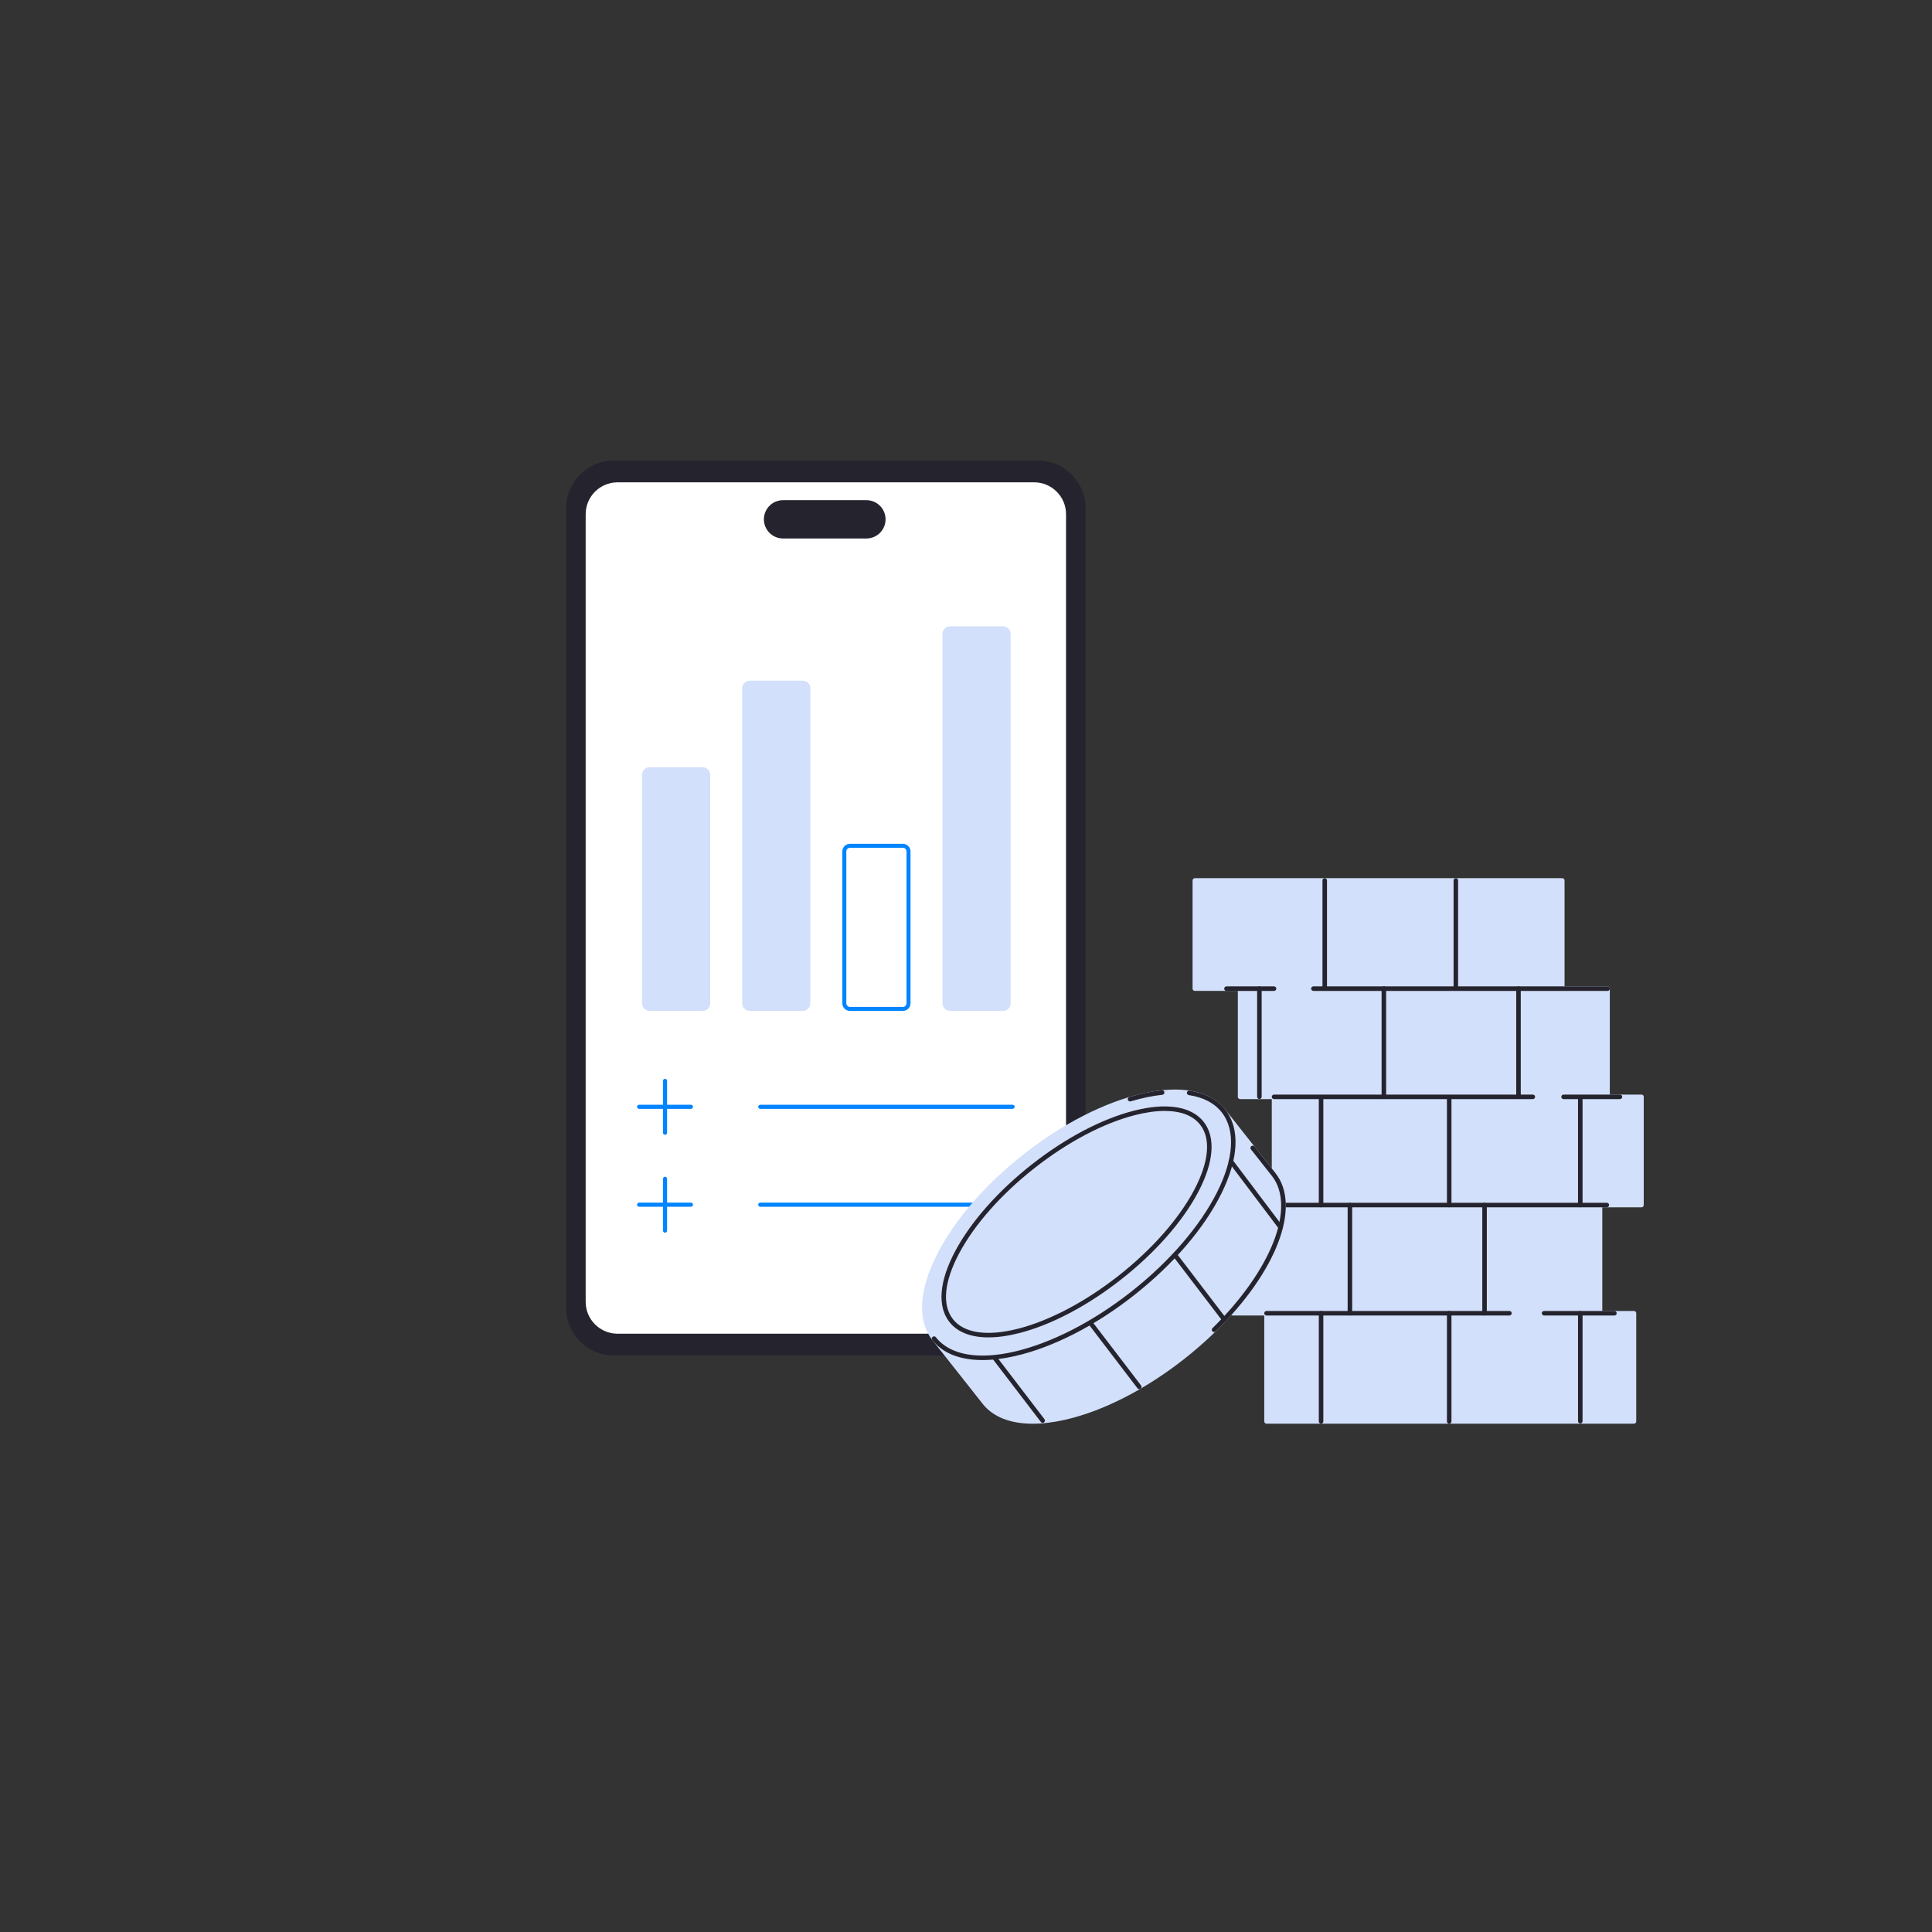 <svg width="220" height="220" viewBox="0 0 220 220" fill="none" xmlns="http://www.w3.org/2000/svg">
<rect x="0" y="0" width="220" height="220" fill="#333333" stroke="none"/>
<g clip-path="url(#clip0_14_8087)">
<path d="M118.185 154.357H69.897C66.898 154.357 64.466 151.927 64.466 148.928V57.867C64.466 54.868 66.898 52.438 69.897 52.438H118.185C121.185 52.438 123.616 54.868 123.616 57.867V148.928C123.616 151.927 121.185 154.357 118.185 154.357Z" fill="#25242E"/>
<path d="M117.756 151.872H70.326C68.318 151.872 66.691 150.244 66.691 148.237V58.558C66.691 56.55 68.318 54.923 70.326 54.923H117.756C119.764 54.923 121.392 56.55 121.392 58.558V148.237C121.391 150.245 119.764 151.872 117.756 151.872Z" fill="white"/>
<path d="M98.66 61.318H89.167C87.962 61.318 86.986 60.341 86.986 59.137C86.986 57.932 87.962 56.956 89.167 56.956H98.66C99.864 56.956 100.841 57.932 100.841 59.137C100.841 60.341 99.864 61.318 98.66 61.318Z" fill="#25242E"/>
</g>
<g clip-path="url(#clip1_14_8087)">
<path d="M75.729 140.366C75.667 140.366 75.607 140.342 75.564 140.298C75.52 140.254 75.495 140.195 75.495 140.133V134.23C75.495 134.168 75.52 134.109 75.564 134.065C75.607 134.021 75.667 133.996 75.729 133.996C75.791 133.996 75.85 134.021 75.894 134.065C75.938 134.109 75.962 134.168 75.962 134.23V140.133C75.962 140.195 75.938 140.254 75.894 140.298C75.85 140.342 75.791 140.366 75.729 140.366Z" fill="#0084FF"/>
<path d="M78.681 137.415H72.776C72.714 137.415 72.655 137.39 72.611 137.346C72.567 137.303 72.543 137.243 72.543 137.181C72.543 137.119 72.567 137.06 72.611 137.016C72.655 136.972 72.714 136.948 72.776 136.948H78.681C78.743 136.948 78.803 136.972 78.846 137.016C78.89 137.06 78.915 137.119 78.915 137.181C78.915 137.243 78.89 137.303 78.846 137.346C78.803 137.39 78.743 137.415 78.681 137.415ZM115.306 137.415H86.571C86.509 137.415 86.45 137.39 86.406 137.346C86.362 137.303 86.337 137.243 86.337 137.181C86.337 137.119 86.362 137.06 86.406 137.016C86.45 136.972 86.509 136.948 86.571 136.948H115.306C115.368 136.948 115.428 136.972 115.472 137.016C115.515 137.06 115.54 137.119 115.54 137.181C115.54 137.243 115.515 137.303 115.472 137.346C115.428 137.39 115.368 137.415 115.306 137.415Z" fill="#0084FF"/>
</g>
<g clip-path="url(#clip2_14_8087)">
<path d="M75.729 129.219C75.667 129.219 75.607 129.194 75.564 129.151C75.52 129.107 75.495 129.047 75.495 128.985V123.082C75.495 123.02 75.52 122.961 75.564 122.917C75.607 122.873 75.667 122.849 75.729 122.849C75.791 122.849 75.85 122.873 75.894 122.917C75.938 122.961 75.962 123.02 75.962 123.082V128.985C75.962 129.047 75.938 129.107 75.894 129.151C75.85 129.194 75.791 129.219 75.729 129.219Z" fill="#0084FF"/>
<path d="M78.681 126.267H72.776C72.714 126.267 72.655 126.243 72.611 126.199C72.567 126.155 72.543 126.096 72.543 126.034C72.543 125.972 72.567 125.912 72.611 125.869C72.655 125.825 72.714 125.8 72.776 125.8H78.681C78.743 125.8 78.803 125.825 78.846 125.869C78.89 125.912 78.915 125.972 78.915 126.034C78.915 126.096 78.89 126.155 78.846 126.199C78.803 126.243 78.743 126.267 78.681 126.267ZM115.306 126.267H86.571C86.509 126.267 86.45 126.243 86.406 126.199C86.362 126.155 86.337 126.096 86.337 126.034C86.337 125.972 86.362 125.912 86.406 125.869C86.45 125.825 86.509 125.8 86.571 125.8H115.306C115.368 125.8 115.428 125.825 115.472 125.869C115.515 125.912 115.54 125.972 115.54 126.034C115.54 126.096 115.515 126.155 115.472 126.199C115.428 126.243 115.368 126.267 115.306 126.267Z" fill="#0084FF"/>
</g>
<g clip-path="url(#clip3_14_8087)">
<path d="M114.216 114.886H108.189C108.019 114.886 107.856 114.819 107.736 114.699C107.616 114.579 107.548 114.416 107.548 114.246V72.188C107.548 72.018 107.616 71.855 107.736 71.735C107.856 71.615 108.019 71.548 108.189 71.548H114.216C114.3 71.548 114.383 71.564 114.461 71.597C114.539 71.629 114.61 71.676 114.669 71.735C114.729 71.795 114.776 71.865 114.808 71.943C114.84 72.021 114.857 72.104 114.857 72.188V114.246C114.857 114.416 114.789 114.579 114.669 114.699C114.549 114.819 114.386 114.886 114.216 114.886Z" fill="#D2E0FB"/>
<path d="M102.813 115.114H96.786C96.307 115.114 95.917 114.725 95.917 114.246V96.953C95.917 96.474 96.307 96.085 96.786 96.085H102.813C103.292 96.085 103.682 96.474 103.682 96.953V114.246C103.682 114.725 103.292 115.114 102.813 115.114ZM96.786 96.54C96.677 96.54 96.572 96.584 96.495 96.661C96.417 96.739 96.374 96.843 96.373 96.953V114.246C96.374 114.356 96.417 114.46 96.495 114.538C96.572 114.615 96.677 114.658 96.786 114.659H102.813C102.922 114.658 103.027 114.615 103.105 114.538C103.182 114.46 103.226 114.356 103.226 114.246V96.953C103.226 96.843 103.182 96.739 103.105 96.661C103.027 96.584 102.922 96.54 102.813 96.54H96.786Z" fill="#0084FF"/>
<path d="M91.41 114.886H85.383C85.213 114.886 85.05 114.819 84.93 114.699C84.81 114.579 84.742 114.416 84.742 114.246V78.379C84.742 78.209 84.81 78.046 84.93 77.926C85.05 77.806 85.213 77.739 85.383 77.739H91.41C91.494 77.739 91.578 77.755 91.655 77.788C91.733 77.82 91.804 77.867 91.863 77.926C91.923 77.986 91.97 78.056 92.002 78.134C92.034 78.212 92.051 78.295 92.051 78.379V114.246C92.051 114.33 92.034 114.413 92.002 114.491C91.97 114.569 91.923 114.639 91.863 114.699C91.804 114.758 91.733 114.805 91.655 114.837C91.578 114.87 91.494 114.886 91.41 114.886ZM80.007 114.886H73.98C73.81 114.886 73.647 114.819 73.527 114.699C73.407 114.579 73.339 114.416 73.339 114.246V88.233C73.339 88.148 73.356 88.065 73.388 87.988C73.42 87.91 73.468 87.839 73.527 87.78C73.587 87.721 73.657 87.673 73.735 87.641C73.813 87.609 73.896 87.593 73.98 87.593H80.007C80.091 87.593 80.175 87.609 80.252 87.641C80.33 87.673 80.401 87.721 80.46 87.78C80.52 87.839 80.567 87.91 80.599 87.988C80.632 88.065 80.648 88.148 80.648 88.233V114.246C80.648 114.416 80.581 114.579 80.46 114.699C80.34 114.819 80.177 114.886 80.007 114.886ZM114.216 115.114H108.189C107.71 115.114 107.32 114.725 107.32 114.246V72.188C107.32 71.709 107.71 71.32 108.189 71.32H114.216C114.695 71.32 115.085 71.709 115.085 72.188V114.246C115.085 114.724 114.695 115.114 114.216 115.114ZM108.189 71.775C108.08 71.776 107.975 71.819 107.897 71.896C107.82 71.974 107.776 72.079 107.776 72.188V114.246C107.776 114.355 107.82 114.46 107.897 114.538C107.975 114.615 108.08 114.658 108.189 114.658H114.216C114.325 114.658 114.43 114.615 114.508 114.538C114.585 114.46 114.629 114.355 114.629 114.246V72.188C114.629 72.079 114.585 71.974 114.508 71.896C114.43 71.819 114.325 71.776 114.216 71.775H108.189Z" fill="#D2E0FB"/>
<path d="M91.41 115.114H85.383C84.904 115.114 84.514 114.725 84.514 114.246V78.379C84.514 77.9 84.904 77.511 85.383 77.511H91.41C91.889 77.511 92.279 77.9 92.279 78.379V114.246C92.279 114.724 91.889 115.114 91.41 115.114ZM85.383 77.967C85.274 77.967 85.169 78.01 85.091 78.088C85.014 78.165 84.971 78.27 84.97 78.379V114.246C84.971 114.355 85.014 114.46 85.091 114.537C85.169 114.615 85.274 114.658 85.383 114.658H91.41C91.519 114.658 91.624 114.615 91.702 114.537C91.779 114.46 91.823 114.355 91.823 114.246V78.379C91.823 78.27 91.779 78.165 91.702 78.088C91.624 78.01 91.519 77.967 91.41 77.967H85.383ZM80.007 115.114H73.981C73.501 115.114 73.111 114.725 73.111 114.246V88.233C73.111 87.754 73.501 87.365 73.981 87.365H80.007C80.486 87.365 80.876 87.754 80.876 88.233V114.246C80.876 114.724 80.486 115.114 80.007 115.114ZM73.981 87.82C73.871 87.82 73.766 87.864 73.689 87.941C73.611 88.018 73.568 88.123 73.567 88.233V114.246C73.568 114.355 73.611 114.46 73.689 114.537C73.766 114.615 73.871 114.658 73.981 114.658H80.007C80.117 114.658 80.222 114.615 80.299 114.537C80.376 114.46 80.42 114.355 80.42 114.246V88.233C80.42 88.123 80.376 88.018 80.299 87.941C80.222 87.864 80.117 87.82 80.007 87.82H73.981Z" fill="#D2E0FB"/>
</g>
<g clip-path="url(#clip4_14_8087)">
<path d="M186.063 161.859H144.221V149.539H186.063V161.859Z" fill="#D2E0FB"/>
<path d="M186.063 162.118H144.221C144.153 162.118 144.087 162.09 144.039 162.042C143.991 161.994 143.963 161.928 143.963 161.86V149.539C143.963 149.471 143.991 149.405 144.039 149.357C144.087 149.308 144.153 149.281 144.221 149.281H186.063C186.132 149.281 186.197 149.308 186.246 149.357C186.294 149.405 186.321 149.471 186.321 149.539V161.86C186.321 161.928 186.294 161.994 186.246 162.042C186.197 162.09 186.132 162.118 186.063 162.118ZM144.479 161.601H185.806V149.797H144.479V161.601Z" fill="#D2E0FB"/>
<path d="M182.198 149.539H140.356V137.219H182.198V149.539Z" fill="#D2E0FB"/>
<path d="M182.198 149.797H140.356C140.288 149.797 140.222 149.77 140.174 149.722C140.126 149.673 140.098 149.608 140.098 149.539V137.219C140.098 137.151 140.126 137.085 140.174 137.037C140.222 136.988 140.288 136.961 140.356 136.961H182.198C182.267 136.961 182.332 136.988 182.381 137.037C182.429 137.085 182.456 137.151 182.456 137.219V149.539C182.456 149.608 182.429 149.673 182.381 149.722C182.332 149.77 182.267 149.797 182.198 149.797ZM140.614 149.281H181.941V137.477H140.614V149.281Z" fill="#D2E0FB"/>
<path d="M186.919 137.219H145.076V124.899H186.919V137.219Z" fill="#D2E0FB"/>
<path d="M186.919 137.477H145.076C145.008 137.477 144.942 137.45 144.894 137.402C144.846 137.353 144.819 137.287 144.819 137.219V124.899C144.819 124.83 144.846 124.765 144.894 124.716C144.942 124.668 145.008 124.641 145.076 124.641H186.919C186.987 124.641 187.053 124.668 187.101 124.716C187.149 124.765 187.176 124.83 187.176 124.899V137.219C187.176 137.287 187.149 137.353 187.101 137.402C187.053 137.45 186.987 137.477 186.919 137.477ZM145.334 136.961H186.661V125.157H145.334V136.961Z" fill="#D2E0FB"/>
<path d="M183.054 124.899H141.211V112.578H183.054V124.899Z" fill="#D2E0FB"/>
<path d="M183.054 125.157H141.211C141.143 125.157 141.077 125.13 141.029 125.081C140.981 125.033 140.954 124.967 140.954 124.899V112.578C140.954 112.51 140.981 112.444 141.029 112.396C141.077 112.348 141.143 112.32 141.211 112.32H183.054C183.122 112.32 183.188 112.348 183.236 112.396C183.284 112.444 183.311 112.51 183.311 112.578V124.899C183.311 124.967 183.284 125.033 183.236 125.081C183.188 125.13 183.122 125.157 183.054 125.157ZM141.469 124.641H182.796V112.837H141.469V124.641Z" fill="#D2E0FB"/>
<path d="M177.9 112.578H136.058V100.258H177.9V112.578Z" fill="#D2E0FB"/>
<path d="M177.9 112.836H136.058C135.989 112.836 135.924 112.809 135.876 112.761C135.827 112.712 135.8 112.647 135.8 112.578V100.258C135.8 100.19 135.827 100.124 135.876 100.076C135.924 100.027 135.989 100 136.058 100H177.9C177.968 100 178.034 100.027 178.082 100.076C178.131 100.124 178.158 100.19 178.158 100.258V112.578C178.158 112.647 178.131 112.712 178.082 112.761C178.034 112.809 177.968 112.836 177.9 112.836ZM136.315 112.32H177.642V100.516H136.315V112.32Z" fill="#D2E0FB"/>
<path d="M183.054 112.837H149.561C149.493 112.837 149.427 112.809 149.379 112.761C149.33 112.713 149.303 112.647 149.303 112.578C149.303 112.51 149.33 112.444 149.379 112.396C149.427 112.348 149.493 112.32 149.561 112.32H183.054C183.122 112.32 183.188 112.348 183.236 112.396C183.284 112.444 183.311 112.51 183.311 112.578C183.311 112.647 183.284 112.713 183.236 112.761C183.188 112.809 183.122 112.837 183.054 112.837ZM184.468 125.157H178.048C177.98 125.157 177.914 125.13 177.866 125.081C177.818 125.033 177.79 124.967 177.79 124.899C177.79 124.83 177.818 124.765 177.866 124.716C177.914 124.668 177.98 124.641 178.048 124.641H184.468C184.536 124.641 184.602 124.668 184.65 124.716C184.699 124.765 184.726 124.83 184.726 124.899C184.726 124.967 184.699 125.033 184.65 125.081C184.602 125.13 184.536 125.157 184.468 125.157ZM174.545 125.157H145.076C145.008 125.157 144.943 125.13 144.894 125.081C144.846 125.033 144.819 124.967 144.819 124.899C144.819 124.83 144.846 124.765 144.894 124.716C144.943 124.668 145.008 124.641 145.076 124.641H174.545C174.613 124.641 174.679 124.668 174.727 124.716C174.775 124.765 174.802 124.83 174.802 124.899C174.802 124.967 174.775 125.033 174.727 125.081C174.679 125.13 174.613 125.157 174.545 125.157ZM182.971 137.477H143.903C143.835 137.477 143.769 137.45 143.721 137.401C143.673 137.353 143.646 137.287 143.646 137.219C143.646 137.15 143.673 137.085 143.721 137.036C143.769 136.988 143.835 136.961 143.903 136.961H182.971C183.04 136.961 183.105 136.988 183.154 137.036C183.202 137.085 183.229 137.15 183.229 137.219C183.229 137.287 183.202 137.353 183.154 137.401C183.105 137.45 183.04 137.477 182.971 137.477ZM171.88 149.797H144.221C144.153 149.797 144.087 149.77 144.039 149.722C143.991 149.673 143.963 149.608 143.963 149.539C143.963 149.471 143.991 149.405 144.039 149.357C144.087 149.308 144.153 149.281 144.221 149.281H171.88C171.949 149.281 172.014 149.308 172.063 149.357C172.111 149.405 172.138 149.471 172.138 149.539C172.138 149.608 172.111 149.673 172.063 149.722C172.014 149.77 171.949 149.797 171.88 149.797Z" fill="#25242E"/>
<path d="M150.433 162.118C150.364 162.118 150.299 162.09 150.251 162.042C150.202 161.994 150.175 161.928 150.175 161.86V149.539C150.175 149.471 150.202 149.405 150.251 149.357C150.299 149.308 150.364 149.281 150.433 149.281C150.501 149.281 150.567 149.308 150.615 149.357C150.663 149.405 150.69 149.471 150.69 149.539V161.86C150.69 161.928 150.663 161.994 150.615 162.042C150.567 162.09 150.501 162.118 150.433 162.118ZM183.838 149.797H175.828C175.759 149.797 175.694 149.77 175.646 149.722C175.597 149.673 175.57 149.608 175.57 149.539C175.57 149.471 175.597 149.405 175.646 149.357C175.694 149.308 175.759 149.281 175.828 149.281H183.838C183.906 149.281 183.972 149.308 184.02 149.357C184.068 149.405 184.095 149.471 184.095 149.539C184.095 149.608 184.068 149.673 184.02 149.722C183.972 149.77 183.906 149.797 183.838 149.797ZM165.022 162.118C164.954 162.118 164.888 162.09 164.84 162.042C164.791 161.994 164.764 161.928 164.764 161.86V149.539C164.764 149.471 164.791 149.405 164.84 149.357C164.888 149.308 164.954 149.281 165.022 149.281C165.09 149.281 165.156 149.308 165.204 149.357C165.252 149.405 165.28 149.471 165.28 149.539V161.86C165.28 161.928 165.252 161.994 165.204 162.042C165.156 162.09 165.09 162.118 165.022 162.118Z" fill="#25242E"/>
<path d="M179.951 162.087C179.882 162.087 179.817 162.06 179.768 162.012C179.72 161.963 179.693 161.898 179.693 161.829V149.539C179.693 149.471 179.72 149.405 179.768 149.357C179.817 149.308 179.882 149.281 179.951 149.281C180.019 149.281 180.084 149.308 180.133 149.357C180.181 149.405 180.208 149.471 180.208 149.539V161.829C180.208 161.898 180.181 161.963 180.133 162.012C180.084 162.06 180.019 162.087 179.951 162.087ZM150.433 137.477C150.364 137.477 150.299 137.45 150.251 137.401C150.202 137.353 150.175 137.287 150.175 137.219V125.019C150.175 124.95 150.202 124.885 150.251 124.836C150.299 124.788 150.364 124.761 150.433 124.761C150.501 124.761 150.567 124.788 150.615 124.836C150.663 124.885 150.69 124.95 150.69 125.019V137.219C150.69 137.287 150.663 137.353 150.615 137.401C150.567 137.45 150.501 137.477 150.433 137.477ZM165.022 137.477C164.954 137.477 164.888 137.45 164.84 137.401C164.791 137.353 164.764 137.287 164.764 137.219V125.019C164.764 124.95 164.791 124.885 164.84 124.836C164.888 124.788 164.954 124.761 165.022 124.761C165.09 124.761 165.156 124.788 165.204 124.836C165.252 124.885 165.28 124.95 165.28 125.019V137.219C165.28 137.287 165.252 137.353 165.204 137.401C165.156 137.45 165.09 137.477 165.022 137.477ZM179.951 137.477C179.882 137.477 179.817 137.45 179.768 137.401C179.72 137.353 179.693 137.287 179.693 137.219V125.019C179.693 124.95 179.72 124.885 179.768 124.836C179.817 124.788 179.882 124.761 179.951 124.761C180.019 124.761 180.084 124.788 180.133 124.836C180.181 124.885 180.208 124.95 180.208 125.019V137.219C180.208 137.287 180.181 137.353 180.133 137.401C180.084 137.45 180.019 137.477 179.951 137.477ZM150.85 112.827C150.781 112.827 150.716 112.8 150.667 112.752C150.619 112.703 150.592 112.638 150.592 112.569V100.258C150.592 100.19 150.619 100.124 150.667 100.076C150.716 100.027 150.781 100 150.85 100C150.918 100 150.984 100.027 151.032 100.076C151.08 100.124 151.107 100.19 151.107 100.258V112.569C151.107 112.638 151.08 112.703 151.032 112.752C150.984 112.8 150.918 112.827 150.85 112.827ZM165.778 112.827C165.71 112.827 165.644 112.8 165.596 112.752C165.548 112.703 165.521 112.638 165.521 112.569V100.258C165.521 100.19 165.548 100.124 165.596 100.076C165.644 100.027 165.71 100 165.778 100C165.847 100 165.912 100.027 165.961 100.076C166.009 100.124 166.036 100.19 166.036 100.258V112.569C166.036 112.638 166.009 112.703 165.961 112.752C165.912 112.8 165.847 112.827 165.778 112.827ZM169.049 149.797C168.98 149.797 168.915 149.77 168.866 149.722C168.818 149.673 168.791 149.608 168.791 149.539V137.219C168.791 137.15 168.818 137.085 168.866 137.036C168.915 136.988 168.98 136.961 169.049 136.961C169.117 136.961 169.183 136.988 169.231 137.036C169.279 137.085 169.306 137.15 169.306 137.219V149.539C169.306 149.608 169.279 149.673 169.231 149.722C169.183 149.77 169.117 149.797 169.049 149.797ZM153.717 149.797C153.649 149.797 153.583 149.77 153.535 149.722C153.486 149.673 153.459 149.608 153.459 149.539V137.219C153.459 137.15 153.486 137.085 153.535 137.036C153.583 136.988 153.649 136.961 153.717 136.961C153.785 136.961 153.851 136.988 153.899 137.036C153.947 137.085 153.975 137.15 153.975 137.219V149.539C153.975 149.608 153.947 149.673 153.899 149.722C153.851 149.77 153.785 149.797 153.717 149.797ZM172.914 125.148C172.845 125.148 172.78 125.121 172.732 125.072C172.683 125.024 172.656 124.958 172.656 124.89V112.569C172.656 112.501 172.683 112.435 172.732 112.387C172.78 112.338 172.845 112.311 172.914 112.311C172.982 112.311 173.048 112.338 173.096 112.387C173.144 112.435 173.172 112.501 173.172 112.569V124.89C173.172 124.958 173.144 125.024 173.096 125.072C173.048 125.121 172.982 125.148 172.914 125.148ZM157.582 125.148C157.514 125.148 157.448 125.121 157.4 125.072C157.351 125.024 157.324 124.958 157.324 124.89V112.569C157.324 112.501 157.351 112.435 157.4 112.387C157.448 112.338 157.514 112.311 157.582 112.311C157.65 112.311 157.716 112.338 157.764 112.387C157.813 112.435 157.84 112.501 157.84 112.569V124.89C157.84 124.958 157.813 125.024 157.764 125.072C157.716 125.121 157.65 125.148 157.582 125.148ZM143.41 125.148C143.341 125.148 143.276 125.121 143.228 125.072C143.179 125.024 143.152 124.958 143.152 124.89V112.569C143.152 112.501 143.179 112.435 143.228 112.387C143.276 112.338 143.341 112.311 143.41 112.311C143.478 112.311 143.544 112.338 143.592 112.387C143.64 112.435 143.667 112.501 143.667 112.569V124.89C143.667 124.958 143.64 125.024 143.592 125.072C143.544 125.121 143.478 125.148 143.41 125.148Z" fill="#25242E"/>
<path d="M145.076 112.837H139.66C139.591 112.837 139.526 112.809 139.477 112.761C139.429 112.713 139.402 112.647 139.402 112.578C139.402 112.51 139.429 112.444 139.477 112.396C139.526 112.348 139.591 112.32 139.66 112.32H145.076C145.145 112.32 145.21 112.348 145.259 112.396C145.307 112.444 145.334 112.51 145.334 112.578C145.334 112.647 145.307 112.713 145.259 112.761C145.21 112.809 145.145 112.837 145.076 112.837Z" fill="#25242E"/>
</g>
<g clip-path="url(#clip5_14_8087)">
<path d="M145.046 133.757L139.324 126.508L128.959 134.66C126.797 135.786 124.59 137.206 122.439 138.897C120.289 140.589 118.388 142.4 116.783 144.237L106.365 152.431L112.088 159.68C115.472 164 125.594 161.698 134.695 154.54C143.797 147.382 148.431 138.077 145.046 133.757Z" fill="#D2E0FB"/>
<path d="M128.973 147.29C138.074 140.132 142.708 130.827 139.324 126.508C135.939 122.188 125.817 124.49 116.716 131.648C107.615 138.806 102.981 148.111 106.365 152.431C109.75 156.75 119.871 154.449 128.973 147.29Z" fill="#D2E0FB"/>
<path d="M117.597 162.121C115.039 162.121 113.066 161.347 111.885 159.84L106.163 152.592C104.46 150.415 104.627 147.006 106.628 142.989C108.6 139.03 112.126 134.93 116.557 131.445C120.988 127.96 125.8 125.501 130.107 124.522C134.48 123.528 137.825 124.177 139.527 126.349L139.529 126.352L145.249 133.597L145.249 133.598C146.951 135.77 146.786 139.18 144.784 143.2C142.812 147.159 139.286 151.258 134.855 154.744C130.424 158.229 125.611 160.687 121.305 161.667C119.967 161.971 118.725 162.121 117.597 162.121V162.121ZM106.566 152.268L106.568 152.271L112.29 159.52C113.863 161.527 117.024 162.11 121.191 161.162C125.424 160.2 130.164 157.776 134.536 154.337C143.511 147.278 148.135 138.118 144.844 133.917L139.122 126.669L139.119 126.666C135.826 122.469 125.849 124.794 116.876 131.852C112.503 135.291 109.028 139.328 107.09 143.22C105.183 147.048 104.997 150.262 106.566 152.268Z" fill="#D2E0FB"/>
<path d="M111.875 154.872C109.316 154.872 107.343 154.098 106.162 152.591C106.141 152.564 106.125 152.533 106.116 152.5C106.106 152.468 106.103 152.433 106.107 152.399C106.111 152.365 106.122 152.332 106.138 152.303C106.155 152.273 106.177 152.247 106.204 152.225C106.231 152.204 106.262 152.189 106.295 152.18C106.327 152.171 106.362 152.168 106.396 152.172C106.43 152.177 106.462 152.188 106.492 152.205C106.521 152.222 106.547 152.244 106.568 152.271C109.859 156.472 119.838 154.146 128.813 147.088C137.788 140.029 142.412 130.869 139.121 126.668C138.294 125.613 137.032 124.951 135.368 124.699C135.301 124.689 135.241 124.652 135.201 124.597C135.161 124.542 135.144 124.473 135.154 124.406C135.164 124.338 135.201 124.278 135.255 124.237C135.31 124.196 135.378 124.179 135.445 124.188C137.243 124.46 138.616 125.187 139.527 126.349C141.229 128.521 141.063 131.931 139.061 135.951C137.089 139.91 133.563 144.009 129.132 147.494C124.701 150.98 119.889 153.438 115.582 154.417C114.244 154.722 113.003 154.872 111.875 154.872V154.872ZM128.678 125.424C128.616 125.424 128.556 125.402 128.509 125.361C128.462 125.321 128.432 125.265 128.423 125.203C128.414 125.142 128.427 125.079 128.461 125.027C128.494 124.974 128.545 124.936 128.604 124.918C129.902 124.531 131.148 124.273 132.309 124.152C132.343 124.148 132.377 124.151 132.409 124.161C132.442 124.171 132.472 124.187 132.499 124.208C132.525 124.229 132.547 124.256 132.563 124.286C132.579 124.315 132.589 124.348 132.593 124.382C132.596 124.416 132.593 124.45 132.583 124.482C132.574 124.515 132.558 124.545 132.536 124.572C132.515 124.598 132.489 124.62 132.459 124.636C132.429 124.652 132.396 124.662 132.363 124.666C131.234 124.784 130.019 125.035 128.752 125.414C128.728 125.421 128.703 125.425 128.678 125.425V125.424ZM138.246 151.685C138.194 151.685 138.144 151.67 138.102 151.641C138.059 151.612 138.026 151.572 138.007 151.524C137.987 151.477 137.983 151.424 137.993 151.374C138.003 151.324 138.029 151.278 138.065 151.242C141.307 148.067 143.773 144.583 145.007 141.433C146.237 138.291 146.179 135.622 144.843 133.917L142.44 130.873C142.399 130.819 142.381 130.751 142.39 130.684C142.399 130.617 142.433 130.556 142.486 130.514C142.539 130.472 142.606 130.453 142.673 130.46C142.74 130.467 142.802 130.5 142.845 130.552L145.249 133.597C148.207 137.373 145.401 144.781 138.426 151.611C138.376 151.661 138.311 151.685 138.246 151.685Z" fill="#25242E"/>
<path d="M112.557 152.291C110.552 152.291 109.019 151.696 108.105 150.53C106.715 148.756 106.947 145.9 108.759 142.489C110.537 139.142 113.631 135.635 117.473 132.614C121.314 129.592 125.449 127.413 129.116 126.478C132.854 125.524 135.678 125.976 137.068 127.75C138.458 129.525 138.226 132.381 136.414 135.792C134.636 139.138 131.542 142.645 127.7 145.667C123.859 148.688 119.724 150.867 116.057 151.803C114.776 152.13 113.603 152.291 112.557 152.291ZM132.624 126.504C131.622 126.504 130.489 126.661 129.243 126.979C125.645 127.897 121.578 130.042 117.791 133.02C114.005 135.998 110.959 139.447 109.215 142.732C107.504 145.951 107.255 148.607 108.511 150.211C109.767 151.814 112.402 152.202 115.93 151.302C119.528 150.384 123.595 148.238 127.381 145.26C131.168 142.282 134.214 138.833 135.958 135.549C137.668 132.329 137.918 129.673 136.662 128.069C135.849 127.032 134.459 126.504 132.624 126.504ZM118.728 162.018C118.65 162.018 118.573 161.983 118.523 161.917L113.054 154.767C113.034 154.74 113.019 154.709 113.01 154.677C113.001 154.644 112.999 154.61 113.003 154.576C113.008 154.542 113.019 154.51 113.036 154.481C113.053 154.451 113.075 154.425 113.102 154.405C113.129 154.384 113.16 154.369 113.193 154.36C113.225 154.351 113.259 154.349 113.293 154.354C113.327 154.358 113.359 154.369 113.388 154.386C113.418 154.403 113.443 154.426 113.464 154.453L118.932 161.602C118.961 161.64 118.979 161.686 118.984 161.734C118.989 161.782 118.98 161.83 118.959 161.874C118.938 161.917 118.905 161.953 118.864 161.979C118.823 162.004 118.776 162.018 118.728 162.018ZM129.728 158.181C129.651 158.181 129.574 158.146 129.523 158.079L124.018 150.872C123.976 150.818 123.958 150.749 123.967 150.681C123.976 150.613 124.012 150.551 124.066 150.51C124.12 150.468 124.189 150.45 124.257 150.459C124.325 150.468 124.386 150.503 124.428 150.558L129.933 157.765C129.962 157.803 129.98 157.849 129.985 157.897C129.99 157.945 129.981 157.993 129.96 158.037C129.938 158.08 129.905 158.116 129.865 158.142C129.824 158.167 129.777 158.181 129.728 158.181ZM139.399 150.509C139.321 150.509 139.245 150.474 139.194 150.408L133.703 143.215C133.682 143.188 133.667 143.157 133.658 143.125C133.649 143.092 133.647 143.058 133.652 143.024C133.656 142.99 133.667 142.958 133.684 142.928C133.701 142.899 133.724 142.873 133.751 142.853C133.778 142.832 133.808 142.817 133.841 142.808C133.874 142.799 133.908 142.797 133.942 142.802C133.975 142.806 134.008 142.817 134.037 142.834C134.066 142.851 134.092 142.874 134.112 142.901L139.604 150.093C139.633 150.132 139.651 150.177 139.656 150.225C139.66 150.273 139.652 150.322 139.63 150.365C139.609 150.408 139.576 150.445 139.535 150.47C139.494 150.496 139.447 150.509 139.399 150.509ZM145.824 140.007C145.784 140.007 145.744 139.998 145.708 139.98C145.673 139.963 145.642 139.937 145.617 139.905L139.957 132.4C139.916 132.345 139.898 132.277 139.907 132.209C139.916 132.141 139.952 132.079 140.007 132.038C140.062 131.997 140.13 131.979 140.198 131.988C140.266 131.998 140.327 132.034 140.369 132.088L146.029 139.593C146.058 139.631 146.076 139.677 146.08 139.725C146.085 139.773 146.076 139.821 146.054 139.864C146.033 139.907 146 139.943 145.959 139.969C145.919 139.994 145.872 140.007 145.824 140.007Z" fill="#25242E"/>
</g>
<defs>
<clipPath id="clip0_14_8087">
<rect width="59.15" height="101.92" fill="white" transform="translate(64.466 52.438)"/>
</clipPath>
<clipPath id="clip1_14_8087">
<rect width="42.998" height="6.37" fill="white" transform="translate(72.543 133.996)"/>
</clipPath>
<clipPath id="clip2_14_8087">
<rect width="42.998" height="6.37" fill="white" transform="translate(72.543 122.849)"/>
</clipPath>
<clipPath id="clip3_14_8087">
<rect width="41.974" height="43.794" fill="white" transform="translate(73.111 71.32)"/>
</clipPath>
<clipPath id="clip4_14_8087">
<rect width="51.377" height="62.118" fill="white" transform="translate(135.8 100)"/>
</clipPath>
<clipPath id="clip5_14_8087">
<rect width="41.412" height="38.047" fill="white" transform="translate(105 124.071)"/>
</clipPath>
</defs>
</svg>
